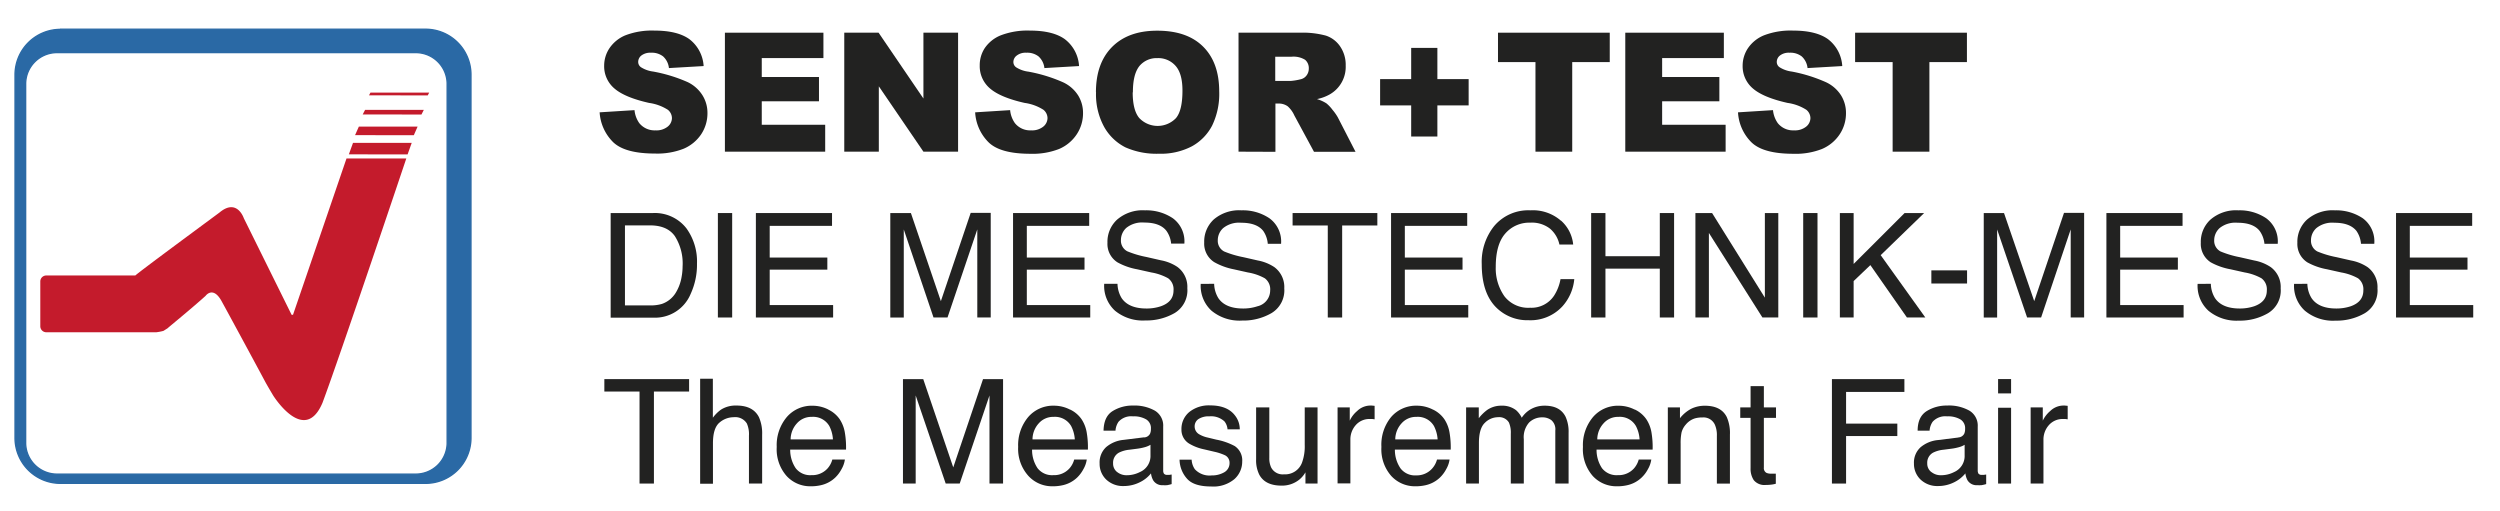 <?xml version="1.0" encoding="UTF-8"?> <svg xmlns="http://www.w3.org/2000/svg" id="Layer_1" data-name="Layer 1" width="523" height="107" viewBox="0 0 523 107"><title>Artboard 1</title><path d="M125.42,23.5l7.32-.46a5.6,5.6,0,0,0,1,2.72,4.11,4.11,0,0,0,3.4,1.51,3.75,3.75,0,0,0,2.53-.77,2.33,2.33,0,0,0,.9-1.8,2.28,2.28,0,0,0-.85-1.73,9.82,9.82,0,0,0-3.94-1.44q-5.06-1.14-7.22-3a6.08,6.08,0,0,1-2.17-4.81,6.59,6.59,0,0,1,1.1-3.62A7.46,7.46,0,0,1,130.8,7.4a15.5,15.5,0,0,1,6.13-1q4.77,0,7.27,1.78a7.64,7.64,0,0,1,3,5.64l-7.26.42a3.84,3.84,0,0,0-1.22-2.44,3.85,3.85,0,0,0-2.54-.77,3.05,3.05,0,0,0-2,.58,1.71,1.71,0,0,0-.67,1.37,1.35,1.35,0,0,0,.56,1.07,6.19,6.19,0,0,0,2.58.92,31.79,31.79,0,0,1,7.21,2.21A7.46,7.46,0,0,1,147,20a6.94,6.94,0,0,1,1,3.68,7.93,7.93,0,0,1-1.32,4.42A8.34,8.34,0,0,1,143,31.12a15,15,0,0,1-6,1c-4.23,0-7.17-.82-8.8-2.45a9.61,9.61,0,0,1-2.76-6.21Z" style="fill:#222221"></path><polygon points="151.65 6.84 172.26 6.84 172.26 12.15 159.36 12.15 159.36 16.11 171.33 16.11 171.33 21.19 159.36 21.19 159.36 26.1 172.63 26.1 172.63 31.73 151.65 31.73 151.65 6.84 151.65 6.84" style="fill:#222221"></polygon><polygon points="176.62 6.84 183.8 6.84 193.18 20.61 193.18 6.84 200.43 6.84 200.43 31.73 193.18 31.73 183.85 18.06 183.85 31.73 176.62 31.73 176.62 6.84 176.62 6.84" style="fill:#222221"></polygon><path d="M204,23.5l7.32-.46a5.6,5.6,0,0,0,1,2.72,4.07,4.07,0,0,0,3.39,1.51,3.75,3.75,0,0,0,2.53-.77,2.33,2.33,0,0,0,.9-1.8,2.28,2.28,0,0,0-.85-1.73,9.76,9.76,0,0,0-3.94-1.44c-3.37-.76-5.78-1.77-7.21-3a6.09,6.09,0,0,1-2.18-4.81A6.52,6.52,0,0,1,206,10.08a7.37,7.37,0,0,1,3.34-2.68,15.54,15.54,0,0,1,6.13-1q4.77,0,7.27,1.78a7.64,7.64,0,0,1,3,5.64l-7.25.42a3.84,3.84,0,0,0-1.23-2.44,3.85,3.85,0,0,0-2.54-.77,3,3,0,0,0-2,.58A1.69,1.69,0,0,0,212,13a1.35,1.35,0,0,0,.56,1.07,6.19,6.19,0,0,0,2.58.92,31.91,31.91,0,0,1,7.22,2.21A7.43,7.43,0,0,1,225.57,20a6.94,6.94,0,0,1,1,3.68,7.93,7.93,0,0,1-1.32,4.42,8.31,8.31,0,0,1-3.7,3.07,15.12,15.12,0,0,1-6,1q-6.35,0-8.79-2.45A9.62,9.62,0,0,1,204,23.5Z" style="fill:#222221"></path><path d="M229.27,19.3q0-6.09,3.39-9.49t9.46-3.39q6.23,0,9.58,3.34t3.36,9.34a15.26,15.26,0,0,1-1.48,7.17,10.43,10.43,0,0,1-4.24,4.34,14,14,0,0,1-6.91,1.55,16,16,0,0,1-7-1.34A10.6,10.6,0,0,1,231,26.57a14.12,14.12,0,0,1-1.71-7.27Zm7.69,0c0,2.51.46,4.32,1.39,5.41a5.31,5.31,0,0,0,7.66,0q1.37-1.62,1.36-5.79c0-2.35-.48-4.05-1.43-5.13a4.8,4.8,0,0,0-3.83-1.63,4.67,4.67,0,0,0-3.74,1.65C237.43,15,237,16.8,237,19.34Z" style="fill:#222221;fill-rule:evenodd"></path><path d="M259.1,31.73V6.84h12.82a18.54,18.54,0,0,1,5.45.61,5.8,5.8,0,0,1,3,2.28,6.81,6.81,0,0,1,1.15,4,6.62,6.62,0,0,1-3.31,6,9,9,0,0,1-2.7,1,7.72,7.72,0,0,1,2,.91A7.84,7.84,0,0,1,278.78,23a10.22,10.22,0,0,1,1.09,1.55l3.71,7.21h-8.69l-4.11-7.6a5.66,5.66,0,0,0-1.39-1.92,3.2,3.2,0,0,0-1.89-.58h-.68v10.1Zm7.72-14.8h3.25a12.35,12.35,0,0,0,2-.34,2.08,2.08,0,0,0,1.24-.78,2.33,2.33,0,0,0,.49-1.45,2.29,2.29,0,0,0-.77-1.85,4.62,4.62,0,0,0-2.87-.64h-3.38v5.06Z" style="fill:#222221;fill-rule:evenodd"></path><polygon points="288.72 16.55 295.22 16.55 295.22 10.02 300.7 10.02 300.7 16.55 307.24 16.55 307.24 22.05 300.7 22.05 300.7 28.56 295.22 28.56 295.22 22.05 288.72 22.05 288.72 16.55 288.72 16.55" style="fill:#222221"></polygon><polygon points="313.38 6.84 336.76 6.84 336.76 12.99 328.91 12.99 328.91 31.73 321.22 31.73 321.22 12.99 313.38 12.99 313.38 6.84 313.38 6.84" style="fill:#222221"></polygon><polygon points="340.01 6.84 360.63 6.84 360.63 12.15 347.72 12.15 347.72 16.11 359.69 16.11 359.69 21.19 347.72 21.19 347.72 26.1 361 26.1 361 31.73 340.01 31.73 340.01 6.84 340.01 6.84" style="fill:#222221"></polygon><path d="M363.6,23.5l7.31-.46a5.71,5.71,0,0,0,1,2.72,4.09,4.09,0,0,0,3.4,1.51,3.75,3.75,0,0,0,2.53-.77,2.33,2.33,0,0,0,.9-1.8,2.28,2.28,0,0,0-.85-1.73,9.82,9.82,0,0,0-3.94-1.44q-5.06-1.14-7.22-3a6.08,6.08,0,0,1-2.17-4.81,6.59,6.59,0,0,1,1.1-3.62A7.46,7.46,0,0,1,369,7.4a15.5,15.5,0,0,1,6.13-1q4.77,0,7.27,1.78a7.64,7.64,0,0,1,3,5.64l-7.26.42a3.84,3.84,0,0,0-1.22-2.44,3.86,3.86,0,0,0-2.55-.77,3,3,0,0,0-2,.58,1.71,1.71,0,0,0-.67,1.37,1.35,1.35,0,0,0,.56,1.07,6.19,6.19,0,0,0,2.58.92A31.79,31.79,0,0,1,382,17.2,7.46,7.46,0,0,1,385.18,20a6.94,6.94,0,0,1,1,3.68,7.93,7.93,0,0,1-1.32,4.42,8.34,8.34,0,0,1-3.71,3.07,15,15,0,0,1-6,1c-4.23,0-7.17-.82-8.8-2.45a9.61,9.61,0,0,1-2.76-6.21Z" style="fill:#222221"></path><polygon points="388.09 6.84 411.48 6.84 411.48 12.99 403.63 12.99 403.63 31.73 395.94 31.73 395.94 12.99 388.09 12.99 388.09 6.84 388.09 6.84" style="fill:#222221"></polygon><path d="M136,63.89a8.17,8.17,0,0,0,2.47-.31,5.48,5.48,0,0,0,2.83-2.23A9.23,9.23,0,0,0,142.58,58a12.89,12.89,0,0,0,.22-2.29,10.65,10.65,0,0,0-1.62-6.31q-1.6-2.25-5.19-2.25h-5.25V63.89Zm-8.26-19.32h8.86a8.36,8.36,0,0,1,7,3.2,11.83,11.83,0,0,1,2.21,7.39,14.6,14.6,0,0,1-1.31,6.29,8.07,8.07,0,0,1-7.92,5h-8.83V44.57Z" style="fill:#222221;fill-rule:evenodd"></path><polygon points="150.18 44.57 153.17 44.57 153.17 66.42 150.18 66.42 150.18 44.57 150.18 44.57" style="fill:#222221"></polygon><polygon points="158.13 44.57 174.06 44.57 174.06 47.25 161.02 47.25 161.02 53.88 173.08 53.88 173.08 56.41 161.02 56.41 161.02 63.82 174.29 63.82 174.29 66.42 158.13 66.42 158.13 44.57 158.13 44.57" style="fill:#222221"></polygon><path d="M186.32,44.57h4.24L196.83,63l6.24-18.47h4.19V66.42h-2.81V53.52c0-.44,0-1.18,0-2.21s0-2.14,0-3.32l-6.23,18.43h-2.93L189.07,48v.67c0,.54,0,1.35,0,2.45s0,1.9,0,2.41v12.9h-2.82V44.57Z" style="fill:#222221;fill-rule:evenodd"></path><polygon points="211.93 44.57 227.86 44.57 227.86 47.25 214.81 47.25 214.81 53.88 226.88 53.88 226.88 56.41 214.81 56.41 214.81 63.82 228.08 63.82 228.08 66.42 211.93 66.42 211.93 44.57 211.93 44.57" style="fill:#222221"></polygon><path d="M233.78,59.37a6,6,0,0,0,.87,3q1.48,2.17,5.2,2.17a9.35,9.35,0,0,0,3-.47c1.77-.62,2.65-1.72,2.65-3.31a2.84,2.84,0,0,0-1.12-2.54A10.94,10.94,0,0,0,240.87,57l-3-.67a13.31,13.31,0,0,1-4.1-1.45,4.56,4.56,0,0,1-2.09-4.09,6.29,6.29,0,0,1,2-4.83A8.17,8.17,0,0,1,239.53,44a9.94,9.94,0,0,1,5.83,1.66,6,6,0,0,1,2.41,5.3H245a5.42,5.42,0,0,0-1-2.69q-1.35-1.71-4.6-1.71a5.28,5.28,0,0,0-3.76,1.1,3.44,3.44,0,0,0-1.14,2.56,2.5,2.5,0,0,0,1.33,2.35,20.54,20.54,0,0,0,4,1.19l3.06.7a9.14,9.14,0,0,1,3.42,1.38,5.17,5.17,0,0,1,2.08,4.45,5.55,5.55,0,0,1-2.64,5.19,11.81,11.81,0,0,1-6.13,1.56A9.15,9.15,0,0,1,233.26,65,7,7,0,0,1,231,59.37Z" style="fill:#222221"></path><path d="M254,59.37a6,6,0,0,0,.88,3q1.47,2.17,5.19,2.17a9.41,9.41,0,0,0,3-.47,3.4,3.4,0,0,0,2.65-3.31,2.86,2.86,0,0,0-1.12-2.54A10.94,10.94,0,0,0,261.07,57l-3-.67A13.5,13.5,0,0,1,254,54.83a4.58,4.58,0,0,1-2.08-4.09,6.29,6.29,0,0,1,2-4.83A8.17,8.17,0,0,1,259.73,44a9.94,9.94,0,0,1,5.83,1.66A6,6,0,0,1,268,51h-2.78a5.52,5.52,0,0,0-.95-2.69c-.9-1.14-2.44-1.71-4.6-1.71a5.28,5.28,0,0,0-3.76,1.1,3.41,3.41,0,0,0-1.15,2.56,2.51,2.51,0,0,0,1.34,2.35,20.61,20.61,0,0,0,4,1.19l3.07.7a9.28,9.28,0,0,1,3.42,1.38,5.17,5.17,0,0,1,2.08,4.45A5.54,5.54,0,0,1,266,65.5a11.76,11.76,0,0,1-6.13,1.56A9.18,9.18,0,0,1,253.45,65a7.05,7.05,0,0,1-2.26-5.61Z" style="fill:#222221"></path><polygon points="288.14 44.57 288.14 47.17 280.78 47.17 280.78 66.42 277.77 66.42 277.77 47.17 270.41 47.17 270.41 44.57 288.14 44.57 288.14 44.57" style="fill:#222221"></polygon><polygon points="291.01 44.57 306.94 44.57 306.94 47.25 293.89 47.25 293.89 53.88 305.96 53.88 305.96 56.41 293.89 56.41 293.89 63.82 307.16 63.82 307.16 66.42 291.01 66.42 291.01 44.57 291.01 44.57" style="fill:#222221"></polygon><path d="M326.57,46.16a7.66,7.66,0,0,1,2.54,5h-2.88a6,6,0,0,0-2-3.35,6.18,6.18,0,0,0-4.1-1.23,6.63,6.63,0,0,0-5.22,2.27q-2,2.26-2,7A10.14,10.14,0,0,0,314.74,62a6.29,6.29,0,0,0,5.36,2.38,5.66,5.66,0,0,0,5-2.51,9.48,9.48,0,0,0,1.36-3.48h2.88a9.83,9.83,0,0,1-2.56,5.78,9.07,9.07,0,0,1-7,2.82,9.23,9.23,0,0,1-6.39-2.31q-3.41-3-3.41-9.42a12,12,0,0,1,2.56-7.92A9.32,9.32,0,0,1,320.13,44a8.94,8.94,0,0,1,6.44,2.19Z" style="fill:#222221"></path><polygon points="332.87 44.57 335.86 44.57 335.86 53.6 347.23 53.6 347.23 44.57 350.22 44.57 350.22 66.42 347.23 66.42 347.23 56.2 335.86 56.2 335.86 66.42 332.87 66.42 332.87 44.57 332.87 44.57" style="fill:#222221"></polygon><polygon points="354.68 44.57 358.17 44.57 369.21 62.27 369.21 44.57 372.02 44.57 372.02 66.42 368.7 66.42 357.5 48.73 357.5 66.42 354.68 66.42 354.68 44.57 354.68 44.57" style="fill:#222221"></polygon><polygon points="377.23 44.57 380.22 44.57 380.22 66.42 377.23 66.42 377.23 44.57 377.23 44.57" style="fill:#222221"></polygon><polygon points="384.9 44.57 387.78 44.57 387.78 55.22 398.44 44.57 402.53 44.57 393.44 53.38 402.78 66.42 398.93 66.42 391.28 55.46 387.78 58.8 387.78 66.42 384.9 66.42 384.9 44.57 384.9 44.57" style="fill:#222221"></polygon><polygon points="404.04 56.56 411.51 56.56 411.51 59.31 404.04 59.31 404.04 56.56 404.04 56.56" style="fill:#222221"></polygon><path d="M415,44.57h4.24L425.56,63l6.23-18.47H436V66.42h-2.81V53.52c0-.44,0-1.18,0-2.21s0-2.14,0-3.32L427,66.42h-2.93L417.8,48v.67c0,.54,0,1.35,0,2.45s0,1.9,0,2.41v12.9H415V44.57Z" style="fill:#222221;fill-rule:evenodd"></path><polygon points="440.66 44.57 456.59 44.57 456.59 47.25 443.54 47.25 443.54 53.88 455.61 53.88 455.61 56.41 443.54 56.41 443.54 63.82 456.81 63.82 456.81 66.42 440.66 66.42 440.66 44.57 440.66 44.57" style="fill:#222221"></polygon><path d="M462.51,59.37a5.92,5.92,0,0,0,.87,3q1.47,2.17,5.19,2.17a9.41,9.41,0,0,0,3-.47c1.76-.62,2.65-1.72,2.65-3.31a2.86,2.86,0,0,0-1.12-2.54A10.94,10.94,0,0,0,469.6,57l-3-.67a13.5,13.5,0,0,1-4.11-1.45,4.58,4.58,0,0,1-2.08-4.09,6.29,6.29,0,0,1,2-4.83A8.17,8.17,0,0,1,468.26,44a9.94,9.94,0,0,1,5.83,1.66A6,6,0,0,1,476.5,51h-2.78a5.52,5.52,0,0,0-1-2.69c-.9-1.14-2.44-1.71-4.6-1.71a5.28,5.28,0,0,0-3.76,1.1,3.45,3.45,0,0,0-1.15,2.56,2.51,2.51,0,0,0,1.34,2.35,20.61,20.61,0,0,0,4,1.19l3.07.7a9.14,9.14,0,0,1,3.42,1.38,5.17,5.17,0,0,1,2.08,4.45,5.54,5.54,0,0,1-2.65,5.19,11.75,11.75,0,0,1-6.12,1.56A9.19,9.19,0,0,1,462,65a7.05,7.05,0,0,1-2.26-5.61Z" style="fill:#222221"></path><path d="M482.7,59.37a5.92,5.92,0,0,0,.88,3q1.47,2.17,5.19,2.17a9.46,9.46,0,0,0,3-.47c1.76-.62,2.64-1.72,2.64-3.31a2.85,2.85,0,0,0-1.11-2.54A11.13,11.13,0,0,0,489.8,57l-3-.67a13.4,13.4,0,0,1-4.11-1.45,4.56,4.56,0,0,1-2.08-4.09,6.29,6.29,0,0,1,2-4.83A8.17,8.17,0,0,1,488.46,44a10,10,0,0,1,5.83,1.66A6,6,0,0,1,496.7,51h-2.78a5.52,5.52,0,0,0-.95-2.69q-1.37-1.71-4.6-1.71a5.27,5.27,0,0,0-3.76,1.1,3.41,3.41,0,0,0-1.15,2.56,2.51,2.51,0,0,0,1.34,2.35,20.36,20.36,0,0,0,4,1.19l3.07.7a9.28,9.28,0,0,1,3.42,1.38,5.17,5.17,0,0,1,2.08,4.45,5.54,5.54,0,0,1-2.65,5.19,11.79,11.79,0,0,1-6.13,1.56A9.18,9.18,0,0,1,482.18,65a7,7,0,0,1-2.26-5.61Z" style="fill:#222221"></path><polygon points="501.25 44.57 517.18 44.57 517.18 47.25 504.13 47.25 504.13 53.88 516.2 53.88 516.2 56.41 504.13 56.41 504.13 63.82 517.4 63.82 517.4 66.42 501.25 66.42 501.25 44.57 501.25 44.57" style="fill:#222221"></polygon><polygon points="144.16 79.31 144.16 81.91 136.8 81.91 136.8 101.16 133.79 101.16 133.79 81.91 126.43 81.91 126.43 79.31 144.16 79.31 144.16 79.31" style="fill:#222221"></polygon><path d="M146.45,79.23h2.68v8.16a7.49,7.49,0,0,1,1.71-1.7,5.73,5.73,0,0,1,3.23-.85c2.31,0,3.87.81,4.7,2.43a8.32,8.32,0,0,1,.67,3.67v10.22h-2.76v-10a5.56,5.56,0,0,0-.44-2.57,2.85,2.85,0,0,0-2.74-1.31,4.57,4.57,0,0,0-3,1.14c-.9.77-1.35,2.21-1.35,4.33v8.45h-2.68V79.23Z" style="fill:#222221"></path><path d="M173.25,85.67a6.06,6.06,0,0,1,2.43,2.06,7.19,7.19,0,0,1,1.07,2.81,18.19,18.19,0,0,1,.24,3.51H165.31a6.83,6.83,0,0,0,1.15,3.9,3.82,3.82,0,0,0,3.31,1.45A4.29,4.29,0,0,0,173.12,98a4.56,4.56,0,0,0,1-1.86h2.63a5.53,5.53,0,0,1-.7,2,6.93,6.93,0,0,1-1.3,1.75,6.32,6.32,0,0,1-3,1.61,9.2,9.2,0,0,1-2.19.23,6.69,6.69,0,0,1-5-2.15,8.45,8.45,0,0,1-2.07-6.07,9.13,9.13,0,0,1,2.08-6.23,6.87,6.87,0,0,1,5.45-2.4,7.25,7.25,0,0,1,3.28.8Zm1,6.25a6.93,6.93,0,0,0-.75-2.78,3.9,3.9,0,0,0-3.68-1.93,4,4,0,0,0-3.09,1.34,5,5,0,0,0-1.33,3.37Z" style="fill:#222221;fill-rule:evenodd"></path><path d="M188.9,79.31h4.24l6.28,18.47,6.23-18.47h4.19v21.85H207V88.26c0-.44,0-1.18,0-2.21s0-2.14,0-3.32l-6.23,18.43h-2.93l-6.28-18.43v.67c0,.53,0,1.35,0,2.45s0,1.9,0,2.41v12.9H188.9V79.31Z" style="fill:#222221;fill-rule:evenodd"></path><path d="M223.85,85.67a6.06,6.06,0,0,1,2.43,2.06,7.19,7.19,0,0,1,1.07,2.81,18.19,18.19,0,0,1,.24,3.51H215.91a6.83,6.83,0,0,0,1.15,3.9,3.83,3.83,0,0,0,3.31,1.45A4.29,4.29,0,0,0,223.72,98a4.56,4.56,0,0,0,1-1.86h2.63a5.53,5.53,0,0,1-.7,2,6.93,6.93,0,0,1-1.3,1.75,6.32,6.32,0,0,1-3,1.61,9.2,9.2,0,0,1-2.19.23,6.71,6.71,0,0,1-5-2.15A8.45,8.45,0,0,1,213,93.5a9.13,9.13,0,0,1,2.08-6.23,6.87,6.87,0,0,1,5.45-2.4,7.25,7.25,0,0,1,3.28.8Zm1,6.25a7.08,7.08,0,0,0-.76-2.78,3.9,3.9,0,0,0-3.68-1.93,4,4,0,0,0-3.09,1.34A5,5,0,0,0,216,91.92Z" style="fill:#222221;fill-rule:evenodd"></path><path d="M233.71,98.75a3.14,3.14,0,0,0,2,.67,6.07,6.07,0,0,0,2.74-.66,3.66,3.66,0,0,0,2.23-3.55V93.05a4.64,4.64,0,0,1-1.26.52,11,11,0,0,1-1.52.3l-1.62.21a6.23,6.23,0,0,0-2.19.61,2.38,2.38,0,0,0-1.23,2.23,2.22,2.22,0,0,0,.84,1.83Zm5.64-7.24a1.46,1.46,0,0,0,1.24-.78,2.33,2.33,0,0,0,.18-1,2.13,2.13,0,0,0-1-2A5.09,5.09,0,0,0,237,87.1a3.54,3.54,0,0,0-3,1.13,3.73,3.73,0,0,0-.64,1.86h-2.5c.05-2,.68-3.32,1.9-4.09a7.87,7.87,0,0,1,4.27-1.16,8.71,8.71,0,0,1,4.57,1.07,3.64,3.64,0,0,1,1.74,3.33v9.18a1.21,1.21,0,0,0,.16.67.84.84,0,0,0,.73.25h.4l.48-.07v2a8.13,8.13,0,0,1-.95.23,7.18,7.18,0,0,1-.9,0,2.19,2.19,0,0,1-2-1,3.79,3.79,0,0,1-.47-1.47,6.78,6.78,0,0,1-2.35,1.86,7.43,7.43,0,0,1-3.37.79,5.07,5.07,0,0,1-3.63-1.34,4.53,4.53,0,0,1-1.4-3.38,4.36,4.36,0,0,1,1.38-3.44,6.63,6.63,0,0,1,3.63-1.5l4.27-.53Z" style="fill:#222221;fill-rule:evenodd"></path><path d="M249.29,96.16a3.85,3.85,0,0,0,.67,2,4.17,4.17,0,0,0,3.51,1.3,5.15,5.15,0,0,0,2.61-.64,2.19,2.19,0,0,0,1.14-2,1.73,1.73,0,0,0-.91-1.56,10.87,10.87,0,0,0-2.29-.76L251.89,94a10,10,0,0,1-3-1.13,3.35,3.35,0,0,1-1.73-3,4.6,4.6,0,0,1,1.62-3.66,6.53,6.53,0,0,1,4.39-1.4c2.4,0,4.13.71,5.19,2.11a4.64,4.64,0,0,1,1,2.89H256.8a3.07,3.07,0,0,0-.64-1.65A4.1,4.1,0,0,0,253,87.1a3.88,3.88,0,0,0-2.3.58,1.83,1.83,0,0,0-.78,1.54,1.88,1.88,0,0,0,1,1.66,6.06,6.06,0,0,0,1.75.66l1.77.43a13.3,13.3,0,0,1,3.87,1.35,3.58,3.58,0,0,1,1.56,3.23,4.9,4.9,0,0,1-1.62,3.67,6.85,6.85,0,0,1-4.91,1.55q-3.56,0-5-1.61a6.15,6.15,0,0,1-1.58-4Z" style="fill:#222221"></path><path d="M265.54,85.23V95.8a4.45,4.45,0,0,0,.39,2,2.7,2.7,0,0,0,2.66,1.43,3.77,3.77,0,0,0,3.81-2.5,9.9,9.9,0,0,0,.55-3.68V85.23h2.68v15.93H273.1l0-2.35a5.64,5.64,0,0,1-1.29,1.53,5.73,5.73,0,0,1-3.72,1.25q-3.4,0-4.64-2.27a6.76,6.76,0,0,1-.67-3.26V85.23Z" style="fill:#222221"></path><path d="M279.82,85.23h2.55V88a5.82,5.82,0,0,1,1.53-2,4,4,0,0,1,2.81-1.16l.25,0,.61.06v2.82l-.44-.06h-.44a3.78,3.78,0,0,0-3.1,1.31,4.48,4.48,0,0,0-1.09,3v9.16h-2.68V85.23Z" style="fill:#222221"></path><path d="M299.75,85.67a6.06,6.06,0,0,1,2.43,2.06,7.19,7.19,0,0,1,1.07,2.81,18.19,18.19,0,0,1,.24,3.51H291.81A6.83,6.83,0,0,0,293,98a3.83,3.83,0,0,0,3.31,1.45A4.29,4.29,0,0,0,299.62,98a4.56,4.56,0,0,0,1-1.86h2.63a5.53,5.53,0,0,1-.7,2,6.93,6.93,0,0,1-1.3,1.75,6.32,6.32,0,0,1-3,1.61,9.2,9.2,0,0,1-2.19.23,6.71,6.71,0,0,1-5-2.15,8.45,8.45,0,0,1-2.07-6.07A9.13,9.13,0,0,1,291,87.27a6.87,6.87,0,0,1,5.45-2.4,7.25,7.25,0,0,1,3.28.8Zm1,6.25a7.08,7.08,0,0,0-.76-2.78,3.9,3.9,0,0,0-3.68-1.93,4,4,0,0,0-3.09,1.34,5,5,0,0,0-1.33,3.37Z" style="fill:#222221;fill-rule:evenodd"></path><path d="M306.71,85.23h2.65v2.26a9.12,9.12,0,0,1,1.73-1.71,5.14,5.14,0,0,1,3-.91,4.73,4.73,0,0,1,3.07.94,5,5,0,0,1,1.19,1.58,5.57,5.57,0,0,1,2.09-1.89,5.79,5.79,0,0,1,2.71-.63q3.21,0,4.37,2.32a7.54,7.54,0,0,1,.63,3.36v10.61h-2.78V90.09a2.53,2.53,0,0,0-.81-2.18,3.08,3.08,0,0,0-1.93-.6,3.85,3.85,0,0,0-2.72,1.06,4.62,4.62,0,0,0-1.13,3.52v9.27h-2.72V90.76a5.32,5.32,0,0,0-.39-2.36,2.36,2.36,0,0,0-2.28-1.12,3.91,3.91,0,0,0-2.76,1.18c-.83.78-1.24,2.2-1.24,4.25v8.45h-2.68V85.23Z" style="fill:#222221"></path><path d="M342,85.67a6.06,6.06,0,0,1,2.43,2.06,7.19,7.19,0,0,1,1.07,2.81,18.38,18.38,0,0,1,.23,3.51H334a6.9,6.9,0,0,0,1.14,3.9,3.85,3.85,0,0,0,3.32,1.45A4.31,4.31,0,0,0,341.82,98a4.68,4.68,0,0,0,1-1.86h2.63a5.53,5.53,0,0,1-.7,2,6.73,6.73,0,0,1-1.31,1.75,6.28,6.28,0,0,1-3,1.61,9.06,9.06,0,0,1-2.18.23,6.71,6.71,0,0,1-5.05-2.15,8.49,8.49,0,0,1-2.06-6.07,9.13,9.13,0,0,1,2.08-6.23,6.86,6.86,0,0,1,5.44-2.4,7.29,7.29,0,0,1,3.29.8Zm1,6.25a6.92,6.92,0,0,0-.76-2.78,3.87,3.87,0,0,0-3.67-1.93,4,4,0,0,0-3.09,1.34,5,5,0,0,0-1.33,3.37Z" style="fill:#222221;fill-rule:evenodd"></path><path d="M348.91,85.23h2.54v2.26a7.31,7.31,0,0,1,2.4-2,6.47,6.47,0,0,1,2.81-.61q3.39,0,4.58,2.37a8.3,8.3,0,0,1,.66,3.7v10.22h-2.73v-10a5.39,5.39,0,0,0-.43-2.35,2.61,2.61,0,0,0-2.58-1.49,5.65,5.65,0,0,0-1.57.19,4.05,4.05,0,0,0-1.93,1.31,4,4,0,0,0-.88,1.64,11.22,11.22,0,0,0-.19,2.39v8.35h-2.68V85.23Z" style="fill:#222221"></path><path d="M366.33,80.78H369v4.45h2.54v2.19H369V97.81a1.12,1.12,0,0,0,.56,1.12,2.42,2.42,0,0,0,1,.16h.42l.52,0v2.11a6,6,0,0,1-1,.19,8.84,8.84,0,0,1-1.07.06,2.89,2.89,0,0,1-2.54-1,4.27,4.27,0,0,1-.67-2.5V87.42h-2.16V85.23h2.16V80.78Z" style="fill:#222221"></path><polygon points="383.24 79.31 398.4 79.31 398.4 81.99 386.2 81.99 386.2 88.62 396.92 88.62 396.92 91.22 386.2 91.22 386.2 101.16 383.24 101.16 383.24 79.31 383.24 79.31" style="fill:#222221"></polygon><path d="M404.05,98.75a3.1,3.1,0,0,0,2,.67,6,6,0,0,0,2.74-.66A3.66,3.66,0,0,0,411,95.21V93.05a4.51,4.51,0,0,1-1.26.52,10.73,10.73,0,0,1-1.52.3l-1.62.21a6.23,6.23,0,0,0-2.19.61,2.38,2.38,0,0,0-1.23,2.23,2.2,2.2,0,0,0,.85,1.83Zm5.63-7.24a1.46,1.46,0,0,0,1.24-.78,2.33,2.33,0,0,0,.18-1,2.15,2.15,0,0,0-1-2,5.15,5.15,0,0,0-2.79-.63,3.55,3.55,0,0,0-3,1.13,3.73,3.73,0,0,0-.64,1.86h-2.5c0-2,.68-3.32,1.9-4.09a7.9,7.9,0,0,1,4.27-1.16A8.71,8.71,0,0,1,412,85.91a3.64,3.64,0,0,1,1.74,3.33v9.18a1.3,1.3,0,0,0,.16.67.86.86,0,0,0,.73.25h.4l.48-.07v2a7.67,7.67,0,0,1-1,.23,7.1,7.1,0,0,1-.89,0,2.2,2.2,0,0,1-2-1,3.8,3.8,0,0,1-.46-1.47,7,7,0,0,1-2.35,1.86,7.48,7.48,0,0,1-3.38.79,5.07,5.07,0,0,1-3.63-1.34A4.53,4.53,0,0,1,400.4,97a4.33,4.33,0,0,1,1.39-3.44,6.6,6.6,0,0,1,3.63-1.5l4.26-.53Z" style="fill:#222221;fill-rule:evenodd"></path><path d="M418,85.3h2.72v15.86H418V85.3Zm0-6h2.72v3H418v-3Z" style="fill:#222221;fill-rule:evenodd"></path><path d="M424.81,85.23h2.54V88a6,6,0,0,1,1.54-2,4,4,0,0,1,2.81-1.16l.25,0,.61.06v2.82l-.45-.06h-.43A3.8,3.8,0,0,0,428.57,89a4.53,4.53,0,0,0-1.08,3v9.16h-2.68V85.23Z" style="fill:#222221"></path><path d="M45.92,44.46C49.59,41.39,51,45.64,51,45.64l10,20.21h.3l11.19-32.7H85S71.06,74.67,67.46,84.28c-3.79,8.92-10.31-1.54-10.31-1.54S56,80.82,55.5,79.9c-.71-1.35-7-13-9.1-16.82C44.57,59.68,43,61.9,43,61.9c-3,2.71-7.95,6.73-7.95,6.78l-.86.54a10.16,10.16,0,0,1-1.5.29h-23a1.26,1.26,0,0,1-1.26-1.27V58.89a1.25,1.25,0,0,1,1.26-1.26H28.31c1-.92,14-10.49,17.61-13.17Z" style="fill:#c41b2c"></path><polygon points="72.98 32.29 73.85 29.89 86.13 29.89 85.27 32.3 72.98 32.29 72.98 32.29" style="fill:#c41b2c"></polygon><polygon points="74.28 28.27 75.07 26.49 87.36 26.49 86.57 28.29 74.28 28.27 74.28 28.27" style="fill:#c41b2c"></polygon><polygon points="75.88 23.94 76.37 22.99 88.66 22.99 88.17 23.96 75.88 23.94 75.88 23.94" style="fill:#c41b2c"></polygon><polygon points="77.2 19.94 77.5 19.37 89.79 19.37 89.48 19.96 77.2 19.94 77.2 19.94" style="fill:#c41b2c"></polygon><path d="M12.1,11H86.81a6.57,6.57,0,0,1,6.74,6.39V92.81a6.57,6.57,0,0,1-6.74,6.38H12.1a6.57,6.57,0,0,1-6.74-6.38V17.42A6.57,6.57,0,0,1,12.1,11Zm.57-4.88H89a9.5,9.5,0,0,1,9.52,9.48v76A9.5,9.5,0,0,1,89,101.11H12.67a9.5,9.5,0,0,1-9.52-9.48v-76a9.5,9.5,0,0,1,9.52-9.48Z" style="fill:#2a69a5;fill-rule:evenodd"></path><path d="M12.1,11H86.81a6.57,6.57,0,0,1,6.74,6.39V92.81a6.57,6.57,0,0,1-6.74,6.38H12.1a6.57,6.57,0,0,1-6.74-6.38V17.42A6.57,6.57,0,0,1,12.1,11Zm.57-4.88H89a9.5,9.5,0,0,1,9.52,9.48v76A9.5,9.5,0,0,1,89,101.11H12.67a9.5,9.5,0,0,1-9.52-9.48v-76a9.5,9.5,0,0,1,9.52-9.48Z" style="fill:none;stroke:#2a69a5;stroke-miterlimit:3.864;stroke-width:0.292px"></path></svg> 